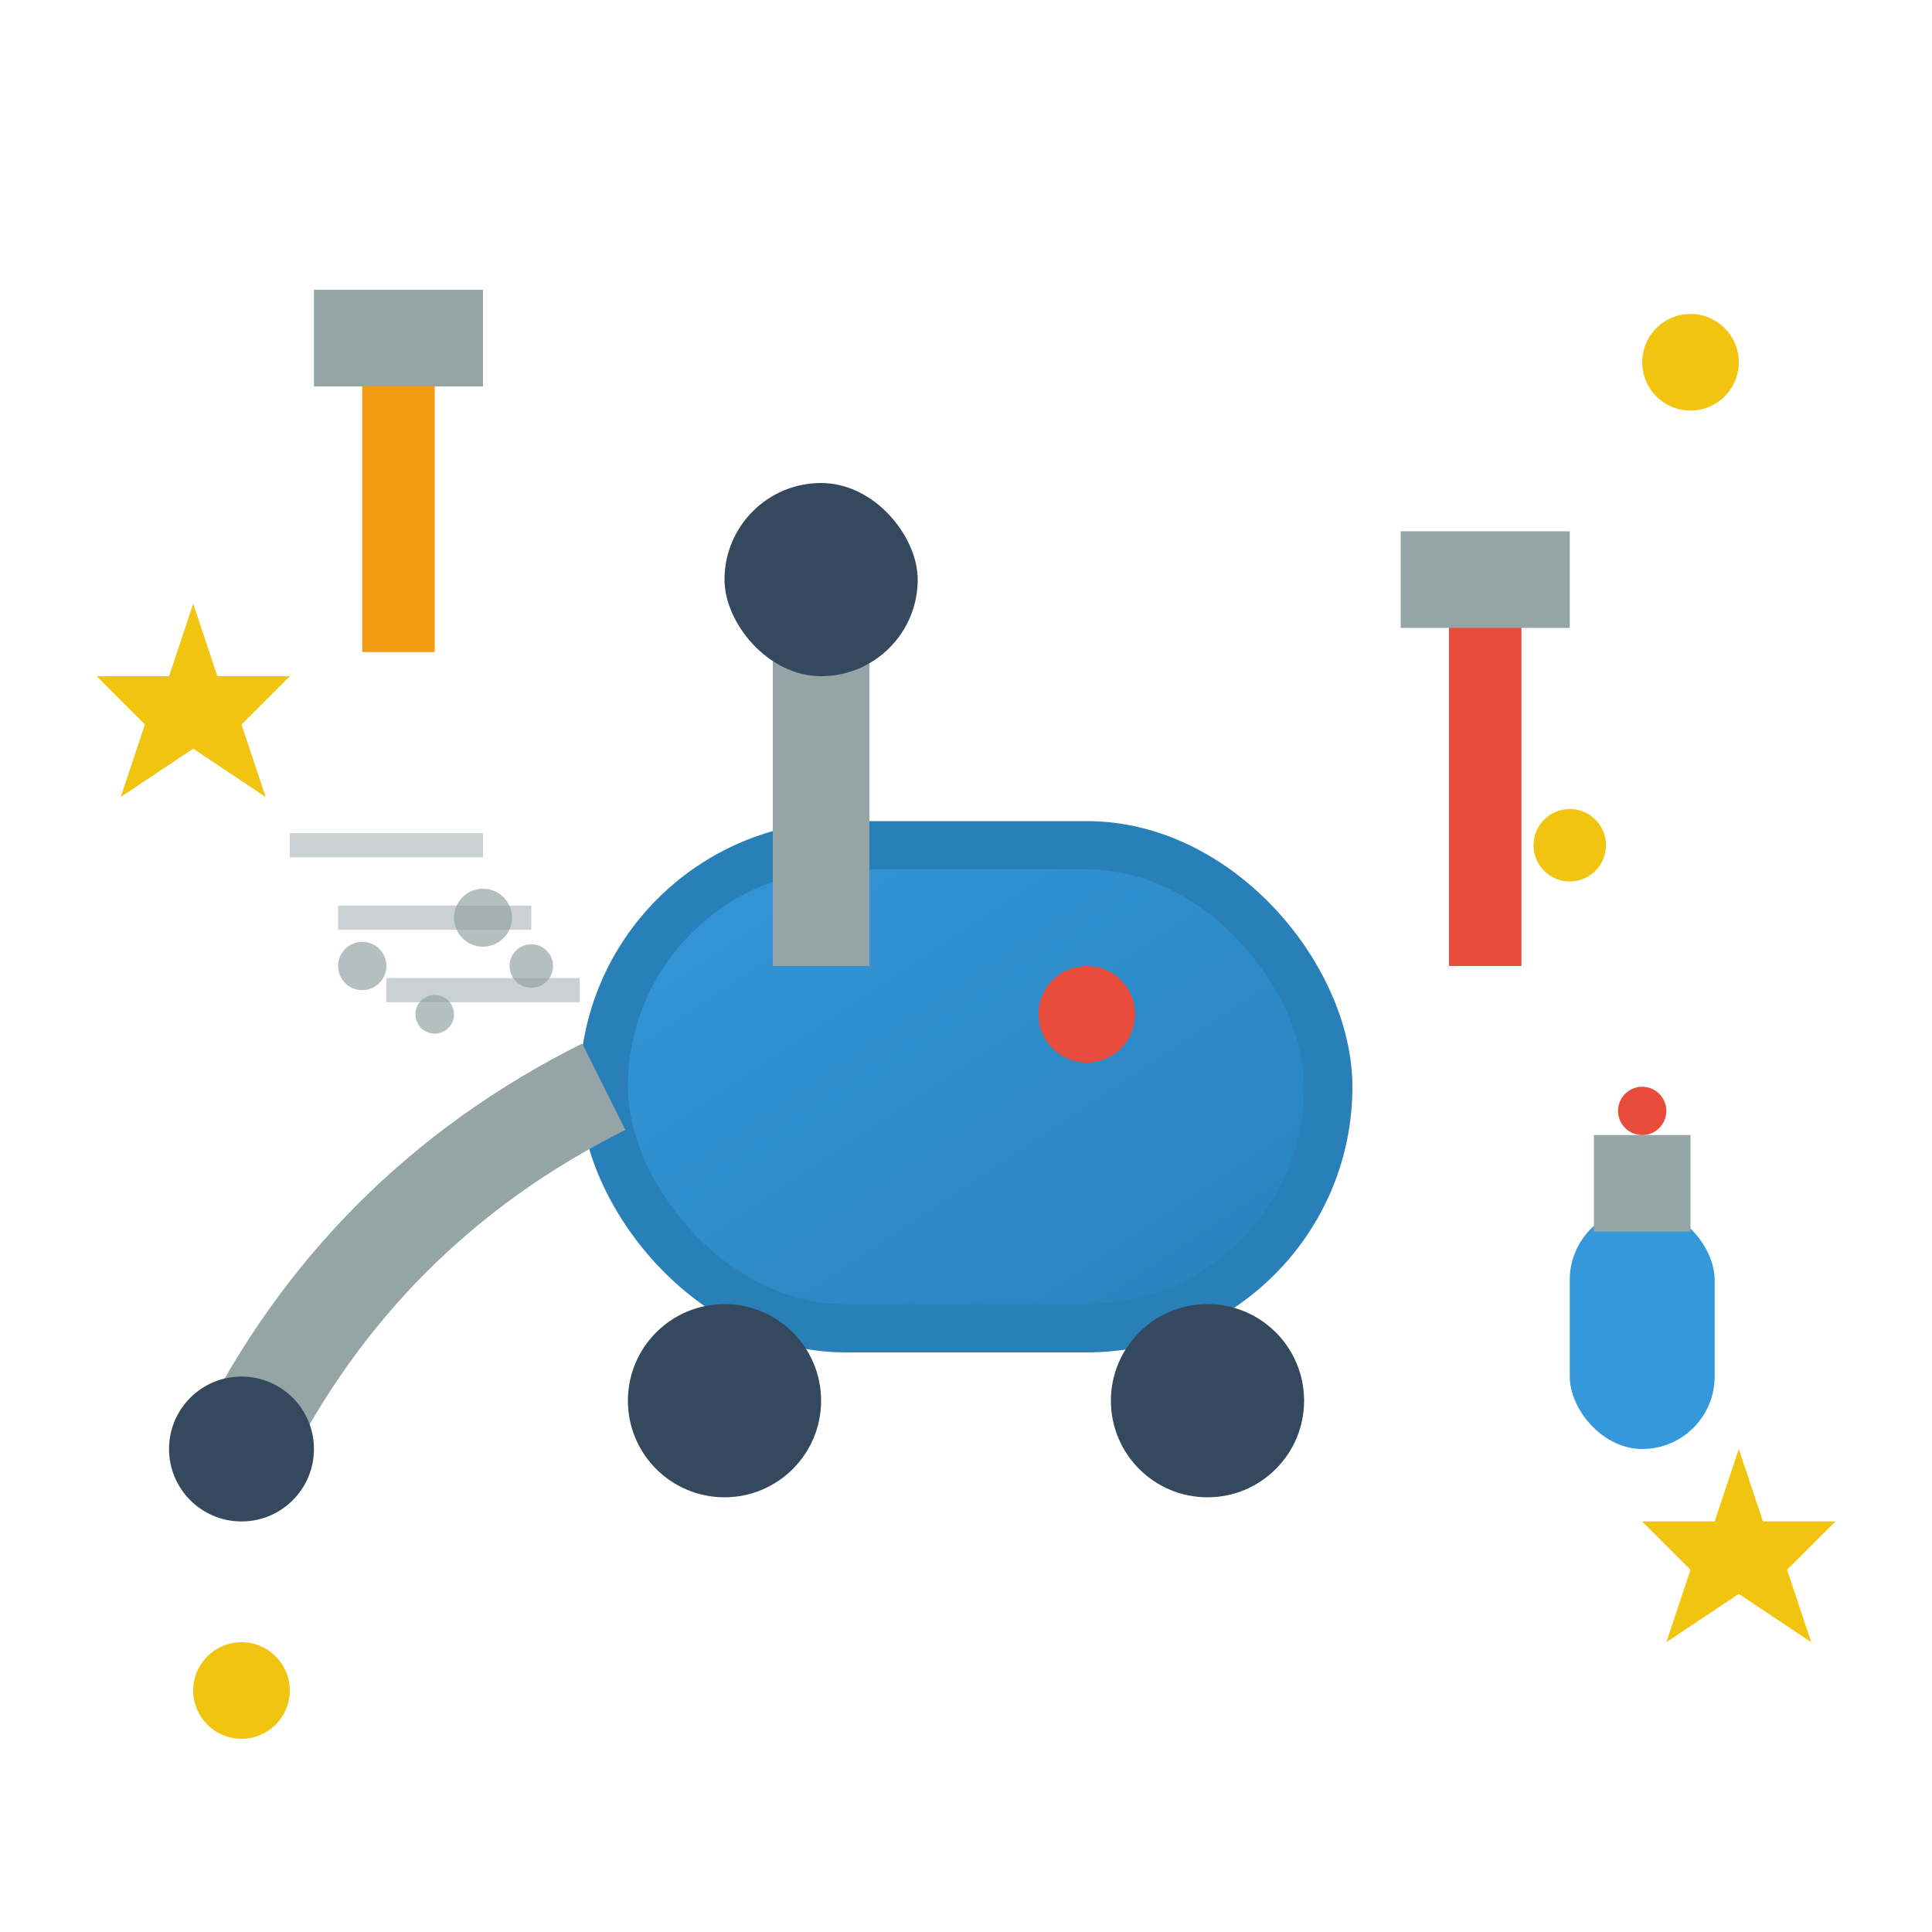 <svg width="80" height="80" viewBox="0 0 80 80" xmlns="http://www.w3.org/2000/svg">
  <defs>
    <linearGradient id="deepGradient" x1="0%" y1="0%" x2="100%" y2="100%">
      <stop offset="0%" style="stop-color:#3498db;stop-opacity:1" />
      <stop offset="100%" style="stop-color:#2980b9;stop-opacity:1" />
    </linearGradient>
  </defs>
  
  <!-- Vacuum cleaner body -->
  <rect x="25" y="35" width="30" height="20" fill="url(#deepGradient)" stroke="#2980b9" stroke-width="2" rx="10"/>
  
  <!-- Vacuum cleaner handle -->
  <rect x="32" y="25" width="4" height="15" fill="#95a5a6"/>
  <rect x="30" y="20" width="8" height="8" fill="#34495e" rx="4"/>
  
  <!-- Vacuum hose -->
  <path d="M25 45 Q15 50 10 60" fill="none" stroke="#95a5a6" stroke-width="4"/>
  <circle cx="10" cy="60" r="3" fill="#34495e"/>
  
  <!-- Wheels -->
  <circle cx="30" cy="58" r="4" fill="#34495e"/>
  <circle cx="50" cy="58" r="4" fill="#34495e"/>
  
  <!-- Power indicator -->
  <circle cx="45" cy="42" r="2" fill="#e74c3c"/>
  
  <!-- Cleaning brushes -->
  <rect x="60" y="25" width="3" height="15" fill="#e74c3c"/>
  <rect x="58" y="22" width="7" height="4" fill="#95a5a6"/>
  
  <rect x="15" y="15" width="3" height="12" fill="#f39c12"/>
  <rect x="13" y="12" width="7" height="4" fill="#95a5a6"/>
  
  <!-- Cleaning solution -->
  <rect x="65" y="50" width="6" height="10" fill="#3498db" rx="3"/>
  <rect x="66" y="47" width="4" height="4" fill="#95a5a6"/>
  <circle cx="68" cy="46" r="1" fill="#e74c3c"/>
  
  <!-- Dust particles being sucked -->
  <circle cx="15" cy="40" r="1" fill="#95a5a6" opacity="0.7"/>
  <circle cx="18" cy="42" r="0.8" fill="#95a5a6" opacity="0.7"/>
  <circle cx="20" cy="38" r="1.2" fill="#95a5a6" opacity="0.7"/>
  <circle cx="22" cy="40" r="0.9" fill="#95a5a6" opacity="0.7"/>
  
  <!-- Motion lines -->
  <path d="M12 35 L20 35" stroke="#95a5a6" stroke-width="1" opacity="0.5"/>
  <path d="M14 38 L22 38" stroke="#95a5a6" stroke-width="1" opacity="0.5"/>
  <path d="M16 41 L24 41" stroke="#95a5a6" stroke-width="1" opacity="0.5"/>
  
  <!-- Sparkles -->
  <circle cx="70" cy="15" r="2" fill="#f1c40f"/>
  <circle cx="10" cy="70" r="2" fill="#f1c40f"/>
  <circle cx="65" cy="35" r="1.5" fill="#f1c40f"/>
  
  <!-- Star sparkles -->
  <path d="M8 25 L9 28 L12 28 L10 30 L11 33 L8 31 L5 33 L6 30 L4 28 L7 28 Z" fill="#f1c40f"/>
  <path d="M72 60 L73 63 L76 63 L74 65 L75 68 L72 66 L69 68 L70 65 L68 63 L71 63 Z" fill="#f1c40f"/>
</svg>
